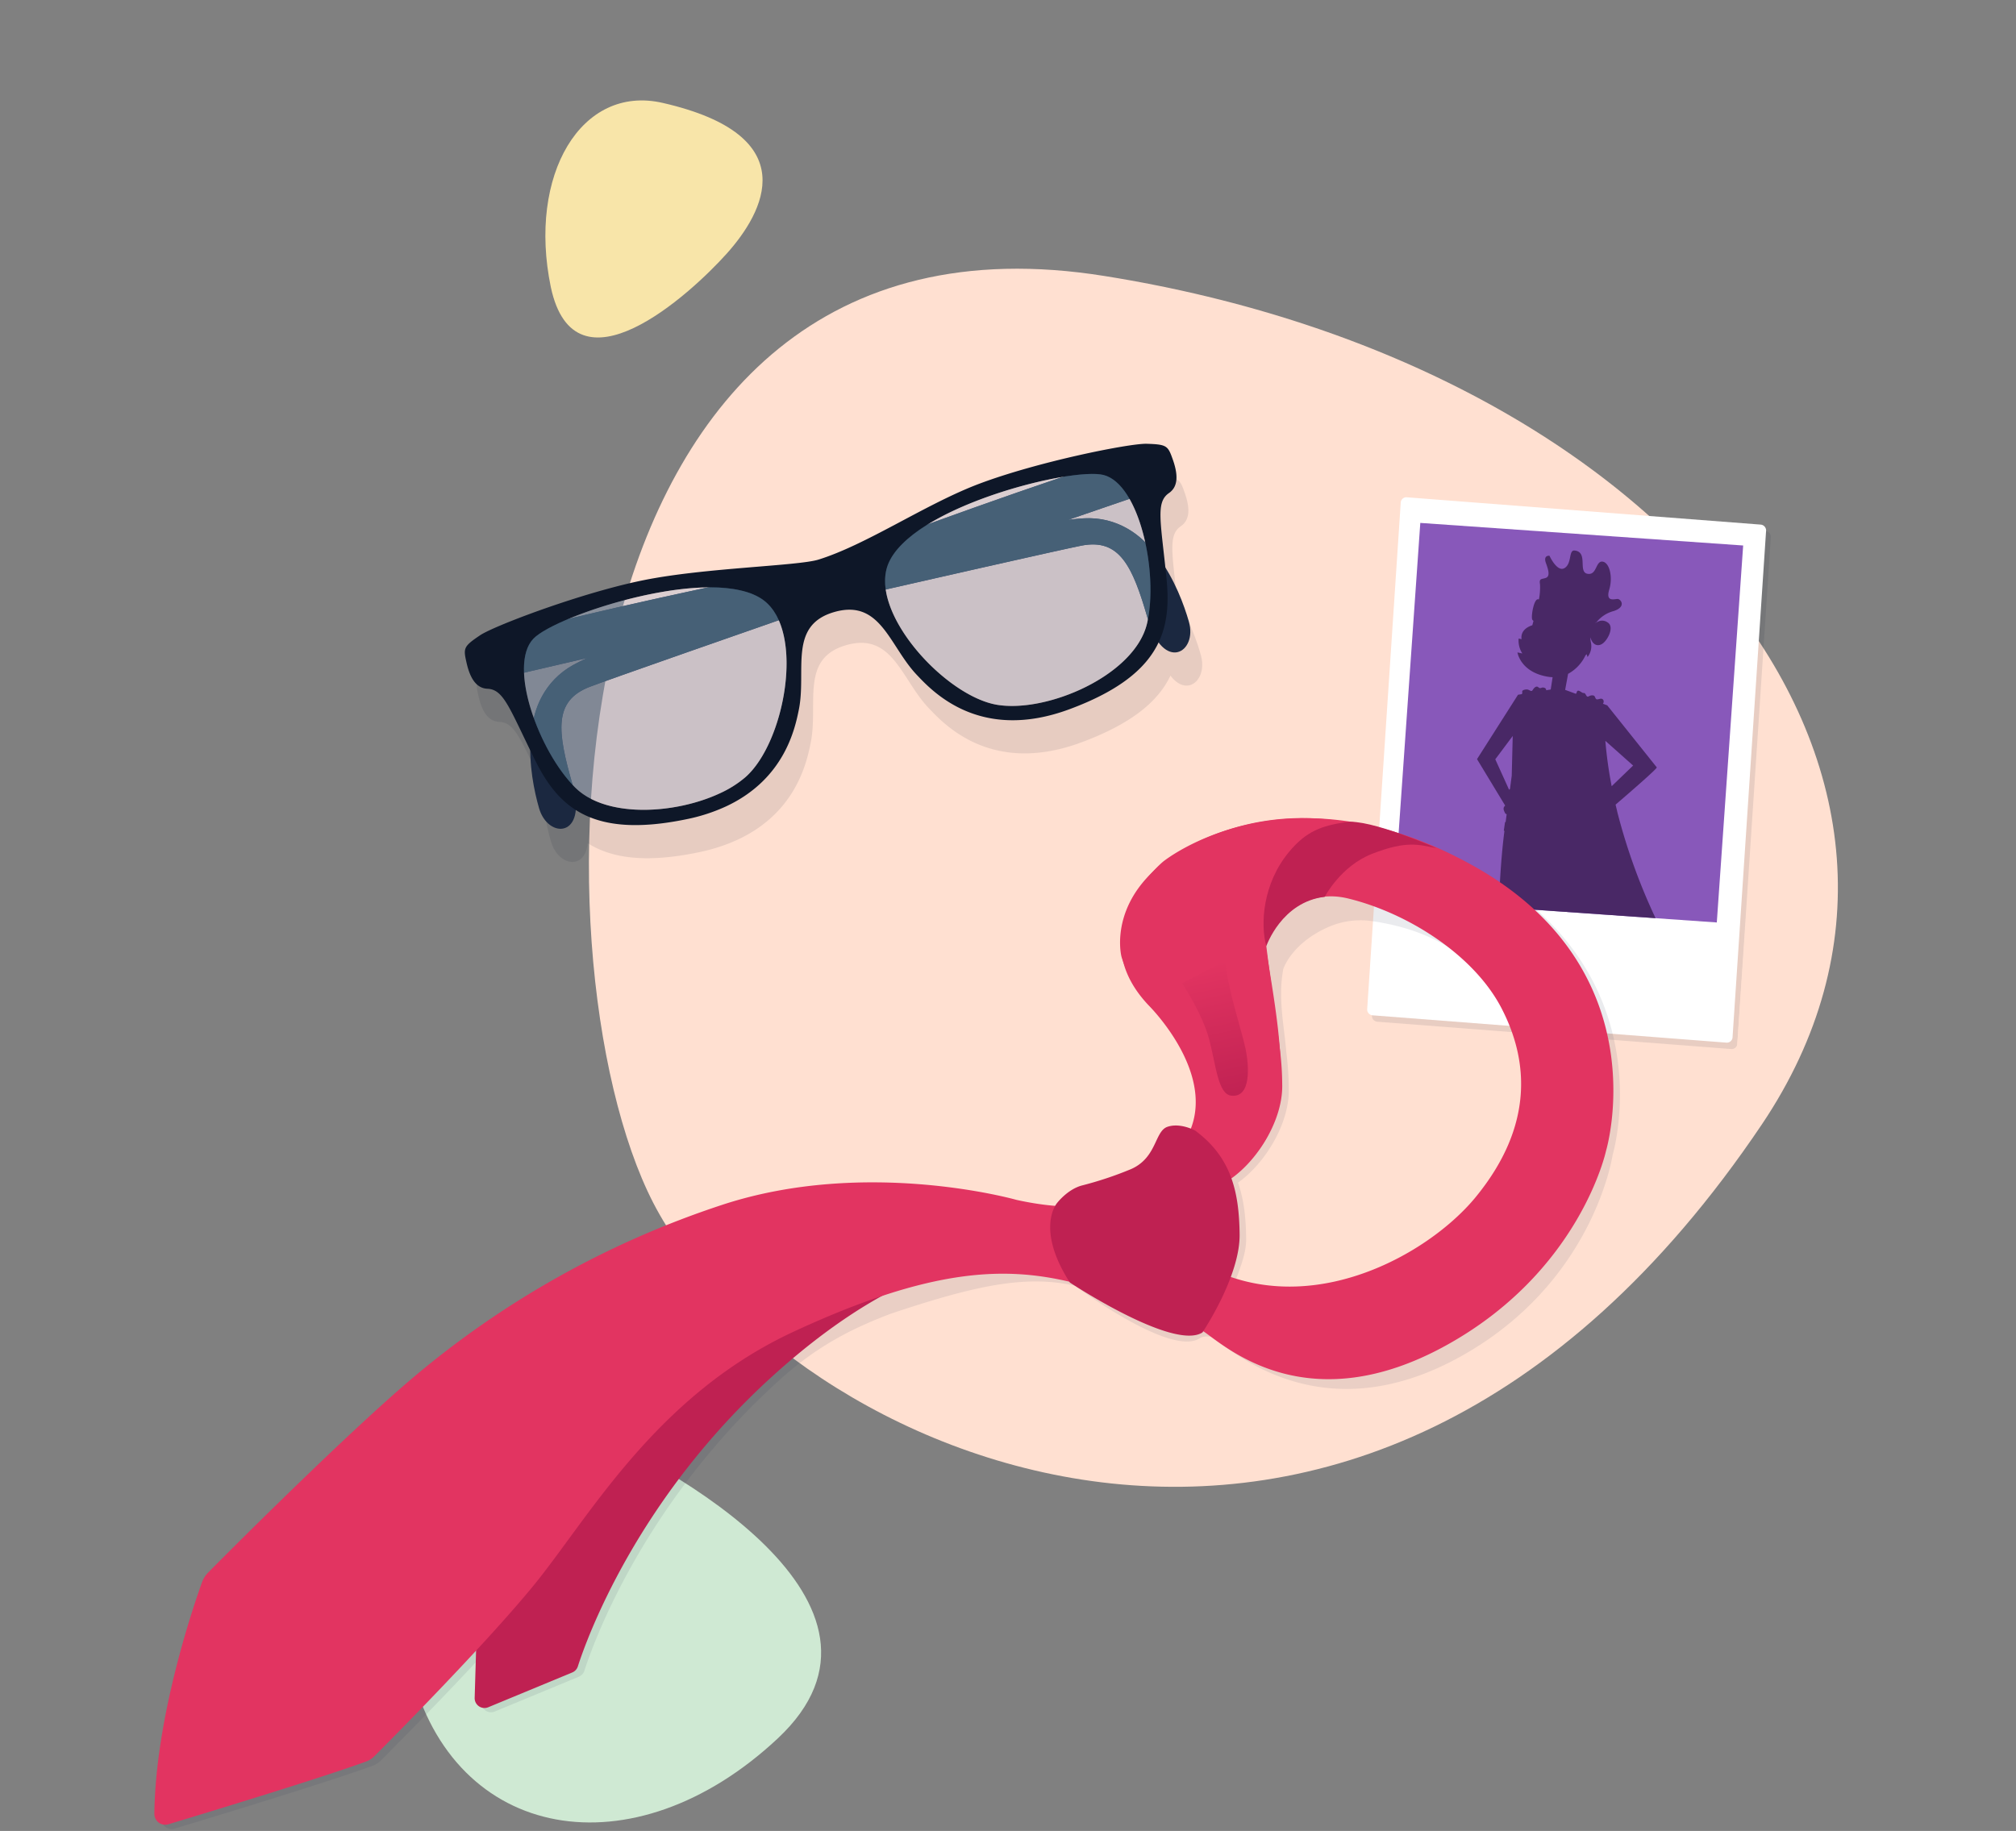 <?xml version="1.0" encoding="utf-8"?>
<svg xmlns="http://www.w3.org/2000/svg" xmlns:xlink="http://www.w3.org/1999/xlink" width="564.793" height="513.05" viewBox="0 0 564.793 513.05">
  <rect x="0" y="0" width="564.793" height="513.05" fill="#808080" stroke="none"/>
  <defs>
    <clipPath id="clip-path">
      <rect id="Rectangle_5197" data-name="Rectangle 5197" width="104.636" height="179.389" fill="none"/>
    </clipPath>
    <clipPath id="clip-path-3">
      <rect id="Rectangle_5193" data-name="Rectangle 5193" width="103.184" height="146.192" fill="none"/>
    </clipPath>
    <clipPath id="clip-path-4">
      <rect id="Rectangle_5196" data-name="Rectangle 5196" width="90.673" height="106.303" fill="none"/>
    </clipPath>
    <linearGradient id="linear-gradient" x1="0.5" y1="1" x2="0.5" gradientUnits="objectBoundingBox">
      <stop offset="0" stop-color="#bf2152"/>
      <stop offset="1" stop-color="#e23461"/>
    </linearGradient>
    <linearGradient id="linear-gradient-2" x1="2.97" y1="10.651" x2="2.97" y2="7.903" xlink:href="#linear-gradient"/>
  </defs>
  <g id="Groupe_22344" data-name="Groupe 22344" transform="translate(-843.25 -141.643)">
    <g id="Groupe_21835" data-name="Groupe 21835" transform="translate(1150.521 414.917)">
      <g id="Groupe_21835-2" data-name="Groupe 21835" transform="translate(-197.983 -208.918)">
        <path id="Tracé_61101" data-name="Tracé 61101" d="M364.065,63.442c96.5,180.7-49.5,285.7-126.3,284.7s-266.5-106.1-170-233.6C164.165-13.058,308.865-39.758,364.065,63.442Z" transform="matrix(0.469, 0.883, -0.883, 0.469, 269.611, -100.559)" fill="#ffe0d1"/>
        <path id="Tracé_3274" data-name="Tracé 3274" d="M5.768,403.512C-15.373,318.684,26.512,324.5,52.278,335.2s96.72,49.813,56.288,87.6S17.791,451.872,5.768,403.512Z" transform="translate(0 0)" fill="#cfe9d3"/>
      </g>
    </g>
    <path id="Tracé_28745" data-name="Tracé 28745" d="M381.964,253.7c40.1,9.2,28.2,30.7,17.9,42.2s-42.6,40.9-49.3,9.4C344.064,273.9,359.064,248.4,381.964,253.7Z" transform="translate(647 -83.212)" fill="#f8e5a9"/>
    <g id="Illustration_1" data-name="Illustration 1" transform="translate(1085 324.243) rotate(-16)">
      <g id="Groupe_16561" data-name="Groupe 16561" transform="translate(-107.637 -36.716)">
        <path id="Tracé_32125" data-name="Tracé 32125" d="M114.309,20.836c-6.041.136-30.966-6.515-48.6-7.955-17.649-1.443-43.83.745-48.351,2.2-5.4,1.737-5.561,2.178-5.8,6.289s.437,7.638,3.631,8.7c4.081,1.357,4.372,6.276,6.759,19.894a61.528,61.528,0,0,0-2.1,16.22c0,7.387,7.01,10.5,9.756,3.359,5.179,5.846,13.891,9.89,29.127,11.034,26.8,2.012,35.774-15.249,38.672-20.811,5.168-9.915,3.572-23.582,17.107-23.588s12.195,13.419,17.372,23.33c2.9,5.559,11.654,23.054,38.451,21.016,15.272-1.162,23.986-5.231,29.156-11.1,2.741,7.192,9.772,4.078,9.768-3.324a61.389,61.389,0,0,0-2.151-16.339c2.354-13.528,2.651-18.423,6.719-19.781,3.194-1.066,3.867-4.594,3.623-8.7s-.4-4.552-5.806-6.283c-4.521-1.449-30.7-3.613-48.352-2.154C147.514,14.14,128.524,20.516,114.309,20.836Z" transform="translate(-10.878 -2.508)" fill="#0e1728" fill-rule="evenodd" opacity="0.1"/>
        <g id="Groupe_16560" data-name="Groupe 16560">
          <path id="Tracé_32126" data-name="Tracé 32126" d="M9.961,12.037c33.891-.74,153.218,9.041,171.52,13.21s20.346,26.705,20.351,35.9-10.839,11.776-10.847-3.779-1.367-23.981-12.213-24.931S21.489,23.565,11.322,23.292,3.183,11.62,9.961,12.037Z" transform="translate(-4.092 -7.399)" fill="#1b2840" fill-rule="evenodd"/>
          <path id="Tracé_32127" data-name="Tracé 32127" d="M202.575,11.964c-33.891-.709-153.21,9.185-171.508,13.37S10.745,52.059,10.75,61.25,21.6,73.015,21.593,57.461s1.343-23.982,12.189-24.944,157.277-9.015,167.444-9.3S209.353,11.54,202.575,11.964Z" transform="translate(-2.418 -7.417)" fill="#1b2840" fill-rule="evenodd"/>
          <path id="Tracé_32128" data-name="Tracé 32128" d="M210.063,17.266c-.244-4.11-.4-4.552-5.806-6.283-4.522-1.449-30.7-3.613-48.353-2.153-.4.033-.8.069-1.21.11-15.53,1.514-33.916,7.58-47.77,7.891-6.041.136-30.968-6.515-48.6-7.955-2.8-.229-5.807-.366-8.912-.429-16.489-.339-35.634,1.4-39.439,2.627-5.4,1.737-5.561,2.179-5.8,6.288s.437,7.639,3.631,8.7c4.352,1.449,4.395,6.945,7.264,22.722,2.613,14.37,8.965,25.734,36.277,27.785a49.89,49.89,0,0,0,11.664-.409C80.89,73.3,87.59,60.422,90.019,55.762c5.168-9.918,3.57-23.583,17.107-23.589S119.322,45.591,124.5,55.5c2.9,5.558,11.654,23.053,38.451,21.015q2.742-.21,5.206-.541C191.088,72.9,196.773,62.109,199.2,48.7c2.854-15.779,2.892-21.277,7.242-22.728C209.633,24.9,210.306,21.375,210.063,17.266ZM70.442,69.792a30.391,30.391,0,0,1-8.231,2.391c-13.709,2.14-32.5-2.1-38.433-12.764C16.785,46.846,15.039,21.438,24,16.144c3.473-2.052,14.306-3.519,26.282-3.379,15.5.181,32.909,3.055,38.754,10.843C97.745,35.209,83.736,63.5,70.442,69.792ZM190.5,59.341c-3.876,6.986-13.264,11.221-23.134,12.717-8.577,1.3-17.52.534-23.521-2.3-13.3-6.279-27.335-34.559-18.637-46.168,4.794-6.4,17.388-9.49,30.319-10.5,14.99-1.171,30.431.454,34.71,2.977C199.2,21.351,197.48,46.761,190.5,59.341Z" transform="translate(-4.132 -8.344)" fill="#0e1728" fill-rule="evenodd"/>
          <path id="Tracé_32129" data-name="Tracé 32129" d="M176.322,12.382c-11.717.511-25.539,1.332-39.961,2.331a35.862,35.862,0,0,0-10.151,4.31h0l-.074.049-.02.014-.052.035-.073.049-.073.049h0l-.07.05-.072.049-.053.038-.019.014-.14.1-.033.024-.038.028-.069.05-.069.052-.013.009-.055.043-.068.052-.063.045-.006.005-.067.052-.068.053-.043.033-.023.019-.067.053-.065.052-.025.02-.04.034-.065.052-.016.014-.1.087-.008.006-.063.054-.053.043-.011.01-.063.054-.062.054-.035.03-.028.024-.062.054-.06.055-.06.054L124,20.74l-.059.055h0l-.059.055-.059.055-.059.055-.057.057-.058.057-.028.025-.03.031-.057.055-.057.058-.01.01-.045.047-.1.1-.01.011-.005.005-.01.01-.1.106-.034.037-.019.021-.053.058-.054.059-.018.02-.034.038-.052.059-.052.059-.005.005-.045.054-.05.059-.042.049-.009.01,0,0-.1.116-.026.034-.023.026-.1.121-.013.018-.127.166-.048.064-.015.02-.033.045-.029.042-.018.024-.044.062,0,0-.047.067-.013.018-.033.049-.026.039-.019.026-.04.06,0,.008-.045.067-.01.015-.033.053-.024.037-.02.03-.037.059-.006.01-.043.068a14.412,14.412,0,0,0-1.911,5.627c28.325,1.57,51.988,2.934,56.1,3.3,10.845.95,12.205,9.378,12.213,24.931V57.3c2.869-5.656,4.751-13.505,5.219-20.968a22.371,22.371,0,0,0-14.725-11.184c-1.066-.243-2.476-.5-4.192-.783,7.333-.385,13.523-.7,18.038-.924-.955-3.9-2.625-6.944-5.129-8.42-1.873-1.1-5.885-2.037-11.061-2.639Zm-144.1.067c11.707.5,25.514,1.305,39.93,2.29a35.846,35.846,0,0,1,10.178,4.31h0l.073.049.01.006q.178.119.351.242l.043.029.028.02.071.05.07.05.023.016.048.034.069.05.068.052.005,0,.064.048.068.052.054.042.014.01.068.052.065.052.037.028.03.024.067.053.065.053.018.014.048.039.065.052.064.053h0l.065.052.063.054.047.039.018.015.062.053.063.054.062.054.062.054.062.054.011.011.048.045.06.054.057.05,0,.005.06.055.058.055.039.037.02.019.058.057.058.055.023.023.034.034.057.057.055.057.009.008.048.048.055.058.048.05.008.008.054.057.054.058.033.034.021.024.053.058.053.058.018.02.034.039.052.059.052.058,0,.005.048.055.049.059.042.047.01.013.048.059.076.092.023.028.1.121.013.016.035.045.092.122.049.063.014.021.033.044.03.042.018.024.044.063,0,0,.045.065.013.018.034.049.026.039.019.028.04.06,0,.006.044.067.01.016.034.05.086.136.043.068.009.014.033.057a14.475,14.475,0,0,1,1.876,5.559c-28.3,1.6-51.932,2.981-56.046,3.345-10.844.962-12.2,9.389-12.189,24.944v.14c-2.9-5.64-4.8-13.5-5.289-20.983A22.388,22.388,0,0,1,29.925,25.217c1.066-.243,2.476-.507,4.193-.787-7.365-.379-13.575-.692-18.094-.91.952-3.9,2.617-6.943,5.12-8.421C23.019,13.992,27.036,13.054,32.218,12.449Z" transform="translate(-1.276 -7.299)" fill="#1a3747" fill-rule="evenodd"/>
          <path id="Tracé_32130" data-name="Tracé 32130" d="M21.17,15.248c7.966-4.707,54.673-6.341,65.036,7.464,8.709,11.6-5.3,39.893-18.594,46.184-12.9,6.106-39.4,2.678-46.664-10.373-6.993-12.573-8.739-37.981.222-43.275Zm166.238-.078c-7.971-4.7-54.679-6.291-65.03,7.524-8.7,11.608,5.338,39.888,18.637,46.168,12.906,6.093,39.409,2.641,46.655-10.417C194.65,45.865,196.374,20.455,187.408,15.17Z" transform="translate(-1.302 -7.449)" fill="#98adce" fill-rule="evenodd" opacity="0.35"/>
        </g>
      </g>
    </g>
    <g id="Groupe_22343" data-name="Groupe 22343" transform="translate(1235.785 280.874) rotate(4)">
      <g id="Groupe_22342" data-name="Groupe 22342" clip-path="url(#clip-path)">
        <g id="Groupe_22339" data-name="Groupe 22339">
          <g id="Groupe_22338" data-name="Groupe 22338" clip-path="url(#clip-path)">
            <g id="Groupe_22337" data-name="Groupe 22337" transform="translate(1.453 1.695)" opacity="0.1">
              <g id="Groupe_22336" data-name="Groupe 22336">
                <g id="Groupe_22335" data-name="Groupe 22335" clip-path="url(#clip-path-3)">
                  <path id="Tracé_40822" data-name="Tracé 40822" d="M105.044,150.144l-99.563-.721a1.651,1.651,0,0,1-1.566-1.684L3.389,5.614A1.578,1.578,0,0,1,4.916,3.952l99.563.722a1.65,1.65,0,0,1,1.566,1.684l.527,142.124a1.578,1.578,0,0,1-1.528,1.663" transform="translate(-3.389 -3.952)" fill="#131d35"/>
                </g>
              </g>
            </g>
            <path id="Tracé_40823" data-name="Tracé 40823" d="M101.655,146.191,2.092,145.47a1.651,1.651,0,0,1-1.566-1.684L0,1.661A1.578,1.578,0,0,1,1.527,0L101.09.72A1.65,1.65,0,0,1,102.656,2.4l.527,142.124a1.578,1.578,0,0,1-1.528,1.663" transform="translate(0 0.001)" fill="#fff"/>
            <rect id="Rectangle_5194" data-name="Rectangle 5194" width="90.673" height="105.888" transform="translate(5.865 6.902)" fill="#8858ba"/>
          </g>
        </g>
        <g id="Groupe_22341" data-name="Groupe 22341" transform="translate(5.865 6.487)">
          <g id="Groupe_22340" data-name="Groupe 22340" clip-path="url(#clip-path-4)">
            <path id="Tracé_40824" data-name="Tracé 40824" d="M99.471,150.624l1.53,3.908c2.167-.141,2.4-1.06,3.738-2.719a2.538,2.538,0,0,1,2.33-.781l.01.027a5.546,5.546,0,0,1,.971.158,7.263,7.263,0,0,1,.7.232c.107.043.215.084.319.134l2.25,3.93c8.493.1,16.087-7.548,16.087-7.548a166.357,166.357,0,0,1-25.828-48.909l.013-.012c-.191-.594-.374-1.178-.552-1.756,4.141-4.089,11.023-10.961,10.779-11.221L96.761,69.7l-1.242-.361a.952.952,0,0,0,0-1.118c-.6-.687-1.5.264-1.955-.059s-.277-1.038-1.207-.963-1.1.791-1.552.262-.388-.784-.956-.749-1.762-1.341-1.91.148c0,0-.072.087-.17.225L84.715,66.2H84.7l.507-4.538a11.477,11.477,0,0,0,4.5-5.508l.32-.351.285.781a4.9,4.9,0,0,0,.642-4.2A7.03,7.03,0,0,1,90.718,51c.9,2.523,2.727,2.518,3.947,1.131,1.28-1.455,2.459-4.714.531-5.648a2.622,2.622,0,0,0-3.1.319l-.068.03a9.086,9.086,0,0,1,4.656-3.6c3.6-1.436,1.8-3.5.929-3.473S94.228,41,95.06,37.315s-.491-7.636-2.446-7.695-1.254,4.03-3.973,3.691-.126-6.08-3.982-6.248c-1.8-.105-.469,3.591-2.47,5.075S77.7,29.016,77.7,29.016s-1.85-.107-.837,2.138S78.2,34.8,77.1,35.28s-1.911.2-1.5,1.86a17.008,17.008,0,0,1,0,4.284,1.221,1.221,0,0,0-.282-.018c-1.186.067-1.65,5.2-1.154,5.835a.88.88,0,0,0,.339.282l-.243,1.258c-.586.214-3.3,1.364-2.737,4.1l-.82-.128a6.587,6.587,0,0,0,1.318,4.108l-1.384-.2s1.176,5.39,8.824,6.187a10.509,10.509,0,0,0,1.485.05l-.286,3.486h-.018l-1.247.29a.649.649,0,0,0-.544-.653c-.716-.176-.778.183-1.241.169s-.6-.636-1.281-.193-.658,1.319-1.219,1.148-.812-.385-1.329-.3c-1.4.267-1,.794-1,.794a3.346,3.346,0,0,0-.042.581l-1.116.259-10.2,18.8,8.783,12.446a1.135,1.135,0,0,0-.373.629c-.008.257-.115.409.423,1.351a.623.623,0,0,0,.53.375l-.139,2.277a1.424,1.424,0,0,1-.16-.071l-.177,2.466c.06.021.123.039.184.059-.26,3.974-1.647,30.761,5.231,67.344l.009.047q.321,1.707.665,3.44c.025.128.052.257.078.385q.337,1.682.7,3.387l-9.126,7.242-2.7,4.3.231,0-.025.009,5.461-.093,13.967-7.251-.013-.031-.027-.066-.013-.03c-.015-.036-.034-.081-.055-.132l-.007-.017c-.713-1.747-4.563-11.793-6.457-29.375h0c-.439-4.1-.773-8.606-.931-13.518-.1-3.078-.182-5.8-.253-8.2q-.015-.516-.03-1.012c-.033-1.118-.062-2.16-.088-3.139,4.225,16.355,8.571,23.878,8.571,23.878s.583,1.15,4.03-2.144a6.077,6.077,0,0,1,1.8-1.181q.6,2.143,1.212,4.283l-.014.027c3.4,11.894,6.867,23.275,9.079,28.49l-.758,6.362s6.74,5.3,8.19,5.036c.332-.061.646-.409.932-.91l.021.012a9.737,9.737,0,0,0,.553-1.289c.035-.095.069-.19.1-.288l.021-.059c.01-.03.02-.06.03-.09a23.924,23.924,0,0,0,.873-3.486c.006-.038.011-.071.015-.1,0-.009,0-.016,0-.024,0-.033.007-.06.008-.075.011-.36-4.808-4.47-5.446-5.519-.117-1.519-4.5-17-8.613-32.808.184.033.357.066.517.1ZM91.758,46.981c.027-.027.051-.057.079-.084l.006-.087.1.063c-.053.027-.115.061-.188.107M70.949,80.106l.5,11.128-.229,3.758a.5.5,0,0,0-.225.238l-4.463-8.263ZM99.583,92.219A116.726,116.726,0,0,1,96.932,79.66l8.246,6.361Z" transform="translate(-40.955 -21.946)" fill="#492866"/>
          </g>
        </g>
      </g>
    </g>
    <g id="Cravate_2" data-name="Cravate 2" transform="matrix(0.978, -0.208, 0.208, 0.978, 1153.182, 521.555)">
      <g id="Groupe_22334" data-name="Groupe 22334" transform="translate(-287.655 -137.45)">
        <path id="Tracé_40814" data-name="Tracé 40814" d="M318.221,138.946c5.65,6.215,25.264,32.364,66.509,19.933s53.837-46.488,53.837-46.488,25.425-46.33-19.775-85.881C404.565,14.061,390.9,7.548,378.848,4.464a69.379,69.379,0,0,0-25.463-2.076C341.4,3.52,334.04,7.3,334.04,7.3a33.763,33.763,0,0,0-3.829,2.456c-13.617,8.624-13.122,21.085-13.122,21.085s.025.6.18,1.66a27.656,27.656,0,0,0,4.34,13.218S335.816,67.2,326.079,82.1a9.945,9.945,0,0,0-6.293-1.864c-3.808.445-4.64,7.792-12.371,9.458A100.467,100.467,0,0,1,292.8,91.344c-4.171.269-7.769,3.39-7.769,3.39a5.185,5.185,0,0,0-.636.626,79.571,79.571,0,0,1-10.24-3.875s-38.421-20.34-80.8-15.82A259.837,259.837,0,0,0,97.3,105.61c-19.931,10.774-55.782,33.873-66.426,40.9a7.586,7.586,0,0,0-2.27,2.336c-4.038,6.525-20.631,34.374-26.531,60.631a3.041,3.041,0,0,0,3.209,3.716c11.534-.964,44.662-3.805,57.87-5.678a6.245,6.245,0,0,0,2.531-.951c4.233-2.75,19.405-12.674,34.065-23.025L96.616,196.4a2.753,2.753,0,0,0,3.176,3.36l25.057-4.64a2.747,2.747,0,0,0,1.884-1.34c3.826-6.693,25.689-42.376,70.576-68.391,13.137-7.613,24.117-9.991,34.168-11.593,24.333-2.752,39.264-2.975,52.385,3.2.033.087.06.169.092.256,0,0,21.665,24.7,30.705,21.31,0,0,1.3-.68,3.562.389M386.806,34.434c15.854,5.945,26.9,16.371,31.421,32.756s1.695,34.465-18.08,50.285c-15.327,12.262-47.3,24-72.376,7.534,2.622-4.079,4.775-7.427,5.5-11.06,1.128-5.619,1.692-10.857,1.022-15.846.165-.07.329-.138.5-.215,8.286-3.767,16.935-12.969,18.833-22.223A86.866,86.866,0,0,0,355.153,65.1c.922-6.721.733-15.041,4.011-22.908,0,0,3.82-6.741,15.187-8.959A22.424,22.424,0,0,1,386.806,34.434Z" transform="translate(-0.452 -0.454)" fill="rgba(42,53,81,0.1)"/>
        <path id="Tracé_40815" data-name="Tracé 40815" d="M126.73,203.78l-4.5,18.435a2.753,2.753,0,0,0,3.176,3.36l25.057-4.64a2.747,2.747,0,0,0,1.884-1.34c3.826-6.693,25.689-42.376,70.576-68.391,23.512-13.626,41.466-18.282,53.859-19.4a2.752,2.752,0,0,0,.439-5.41c-15.786-3.948-39.032-6.191-63.338,3.91-41.113,17.086-82.226,66.97-86.623,72.4A2.729,2.729,0,0,0,126.73,203.78Z" transform="translate(-27.617 -27.821)" fill="#bf2152"/>
        <path id="Tracé_40816" data-name="Tracé 40816" d="M416.792,24.526c-45.2-39.55-84.751-19.21-84.751-19.21s-27.12,14.125-12.43,38.42c0,0,24.3,36.725-12.43,47.461,0,0-8.124,10.505-35.03-1.7,0,0-38.421-20.34-80.8-15.82A259.836,259.836,0,0,0,95.3,103.627C75.372,114.4,39.521,137.5,28.877,144.526a7.586,7.586,0,0,0-2.27,2.336C22.569,153.387,5.976,181.236.077,207.493a3.041,3.041,0,0,0,3.209,3.716c11.534-.964,44.662-3.805,57.87-5.677a6.258,6.258,0,0,0,2.531-.952c6.207-4.034,35.944-23.495,53.085-37.107,19.21-15.255,44.636-45.2,86.446-54.806s62.151-5.65,79.666,2.825c0,0,27.685,15.255,33.336,21.471s23.73,29.945,64.976,17.515,55.37-44.071,55.37-44.071S461.992,64.077,416.792,24.526Zm-18.645,90.966c-19.155,15.324-66.106,28.25-90.4-11.3,0,0,27.685-5.65,37.29-18.08,8.532-11.042,9.04-28.25,10.17-51.981,0,0,10.17-15.255,25.425-7.91s31.075,22.6,35.6,38.986S417.921,99.673,398.146,115.492Z" transform="translate(0 -0.02)" fill="#e23461"/>
        <path id="Tracé_40817" data-name="Tracé 40817" d="M447.441,34.489s4.144-30.511,29-29.38a67.367,67.367,0,0,0-45.2-2.261c-24.86,7.534-24.107,25.99-24.107,25.99s.376,9.417,7.909,19.964,7.157,25.613.377,33.147-1.883,12.807-1.883,12.807,3.013,4.9,11.3,1.13,16.935-12.969,18.833-22.223C445.559,64.481,445.182,60.856,447.441,34.489Z" transform="translate(-92.048 0)" fill="#e23461"/>
        <path id="Tracé_40818" data-name="Tracé 40818" d="M426.607,50.278s3.767,9.417,4.144,16.95-.8,15.511,2.778,16.709c5.309,1.781,6.639-6.916,6.639-12.189s-1.506-18.456-.376-25.237" transform="translate(-96.45 -10.515)" fill="url(#linear-gradient)"/>
        <path id="Tracé_40819" data-name="Tracé 40819" d="M312.632,123.878s10.545.039,15.734,1.166c5.939,1.289,14.249,5.8,16.259,3.341,2.988-3.649-.933-5.925-3.938-8.1-3.132-2.268-21.786-8.338-26.307-9.226" transform="translate(-70.682 -25.109)" fill="url(#linear-gradient-2)"/>
        <path id="Tracé_40820" data-name="Tracé 40820" d="M478.088,25.83s6.175-7.522,15.537-9.04c10.453-1.7,13.419.329,17.939,2.213,0,0-16.573-12.058-23.354-12.43-6.874-.377-11.347.163-17.327,4.9-9.04,7.156-12.053,18.08-11.677,24.484C459.207,35.953,465.94,24.7,478.088,25.83Z" transform="translate(-103.813 -1.464)" fill="#bf2152"/>
        <path id="Tracé_40821" data-name="Tracé 40821" d="M364.641,115.574s-7.44,5.685-1.072,22.514c0,0,24.378,24.791,33.418,21.4,0,0,13.577-13.111,15.9-24.7s2.271-21.563-6.123-31.056c0,0-3.558-3.1-7.365-2.655s-4.64,7.792-12.371,9.458a100.467,100.467,0,0,1-14.619,1.648C368.24,112.453,364.641,115.574,364.641,115.574Z" transform="translate(-81.615 -22.842)" fill="#bf2152"/>
      </g>
    </g>
  </g>
</svg>
